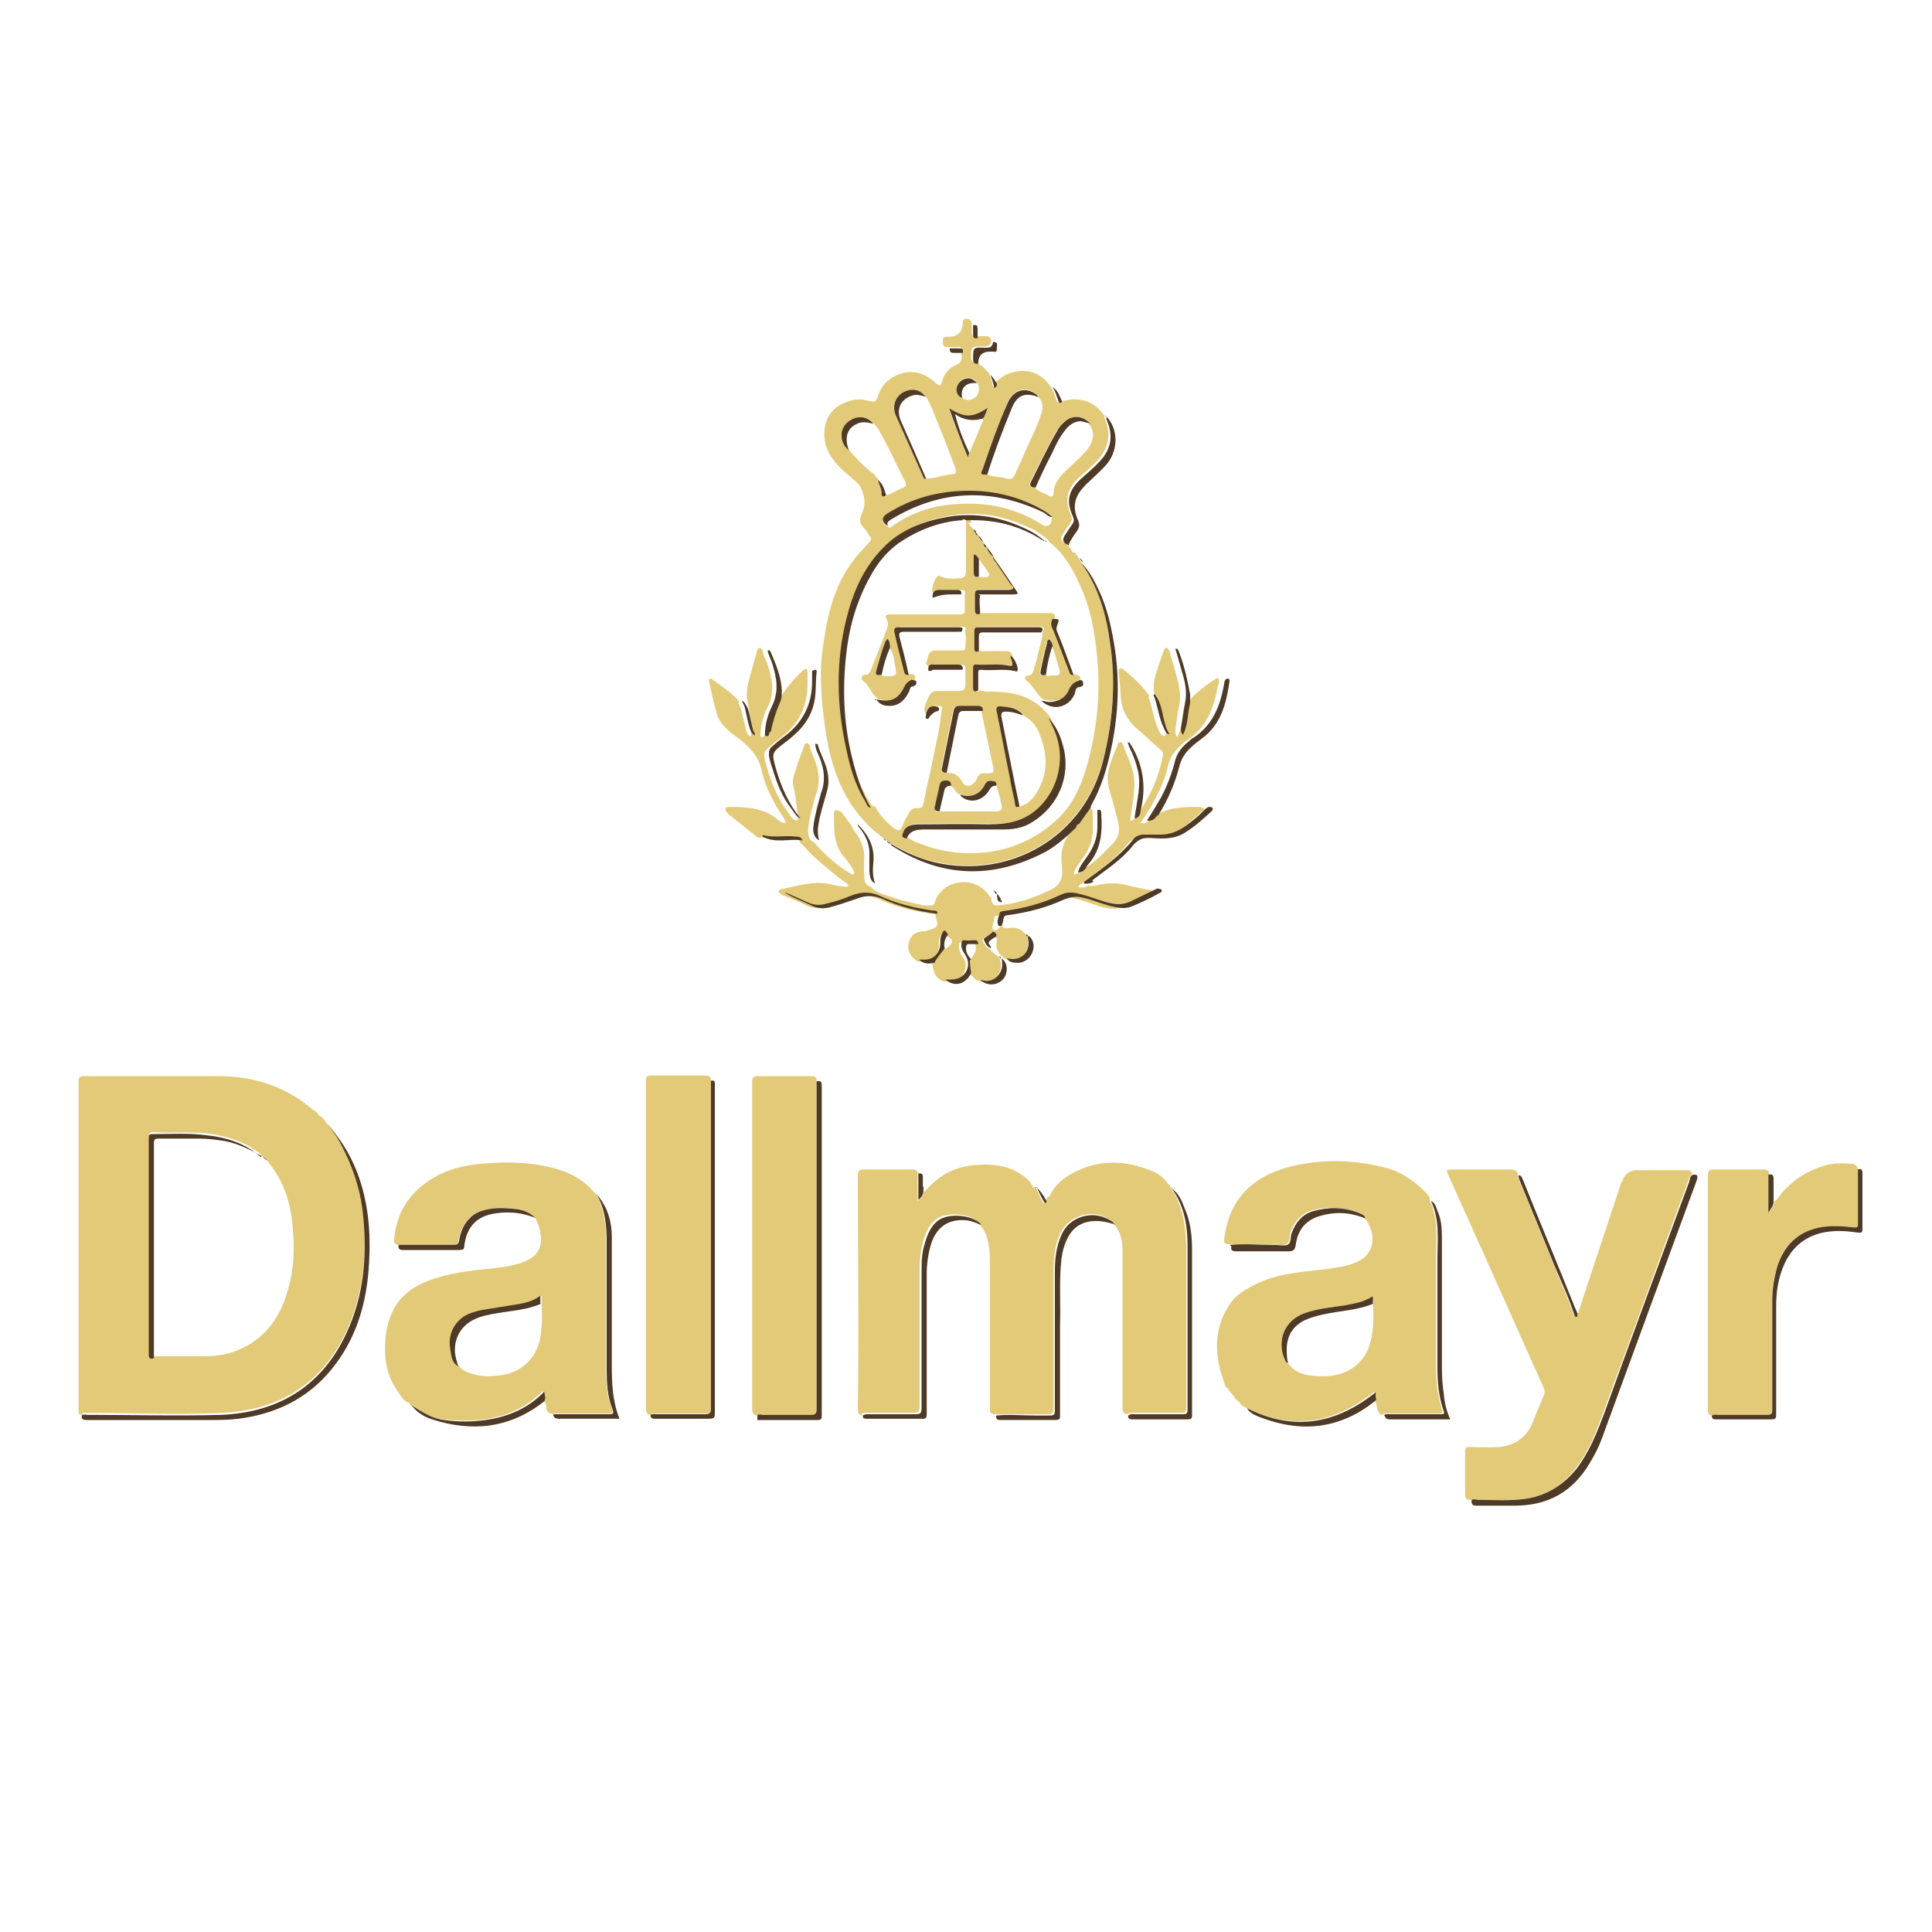 <?xml version="1.0" encoding="UTF-8"?>
<svg id="Layer_1" data-name="Layer 1" xmlns="http://www.w3.org/2000/svg" version="1.1" viewBox="0 0 300 300">
  <defs>
    <style>
      .cls-1 {
        fill: #4e3a26;
      }

      .cls-1, .cls-2 {
        stroke-width: 0px;
      }

      .cls-2 {
        fill: #e3ca79;
      }
    </style>
  </defs>
  <path class="cls-2" d="M12.8,219.7c-.4,0-.7-.2-.6-.6,0-.2,0-.4,0-.6,0-16.8,0-33.6,0-50.5,0-.6.1-.9.8-.9,7,0,13.9,0,20.9,0,5.3,0,10.2,1.5,14.3,4.9.2.1.3.3.5.4,0,0,0,0,0,0,.4.2.6.4.8.8,0,0,0,0,0,0,.6.3.9.7,1.2,1.2,1.4,1.2,2.1,2.7,2.9,4.3,1.5,3.1,2.5,6.5,2.8,9.9.6,6.2,0,12.4-2.6,18.1-3.8,8.2-10.5,12.3-19.4,12.7-6.9.3-13.8,0-20.7,0-.3,0-.6,0-.9,0ZM40.8,179.6c0,0-.1-.1-.2-.2,0,0,0,0,0,0-.2-.2-.4-.5-.7-.6-2.3-1.7-4.9-2.4-7.6-2.8-2.8-.3-5.7,0-8.5-.2-.6,0-.6.2-.6.7,0,11.1,0,22.3,0,33.4,0,.6.2.9.8.7,2.6,0,5.3,0,7.9,0,2.3,0,4.4-.5,6.4-1.6,3.1-1.7,5-4.4,6.1-7.7,1.1-3.3,1.4-6.6,1.1-10-.1-1.9-.4-3.8-1-5.7-.7-2.1-1.8-3.9-3.2-5.6-.2-.2-.5-.4-.7-.6,0,0,0,0,0,0Z"/>
  <path class="cls-2" d="M134,219.8c-.6,0-.8-.4-.8-1,.2-12.1,0-24.2,0-36.2,0-.8.2-1,1-1,2.5,0,5,0,7.5,0,.6,0,.9.2.8.8-.1,1.3,0,2.6,0,4.1.8-.6.7-1.4.8-2,0,.2.1.3.2.6.5-.5.9-1,1.4-1.4,1.9-1.8,4.1-2.6,6.6-2.8,2.5-.2,5,0,7.1,1.5.8.5,1.5,1.1,1.8,2,.1,0,.3,0,.4,0h0s0,0,0,0c.4.7.7,1.5,1.1,2.2.2.4.3.1.4-.1.1-.2.3-.4.4-.6,0,0,0,0,0,0,.1,0,.2-.1.3-.2,0,0,0,0,0,0,.7-1.6,2-2.7,3.5-3.5,4-2.2,8.1-2.1,12.3-.4,1,.4,2,1.1,2.6,2.1,0,0,0,0,0,0,0,0,.1,0,.2.1,0,0,0,0,0,0,0,0,0,0,.1.1,0,0,0,.2.1.3,0,0,0,0,0,0,1.8,2.7,2.3,5.8,2.4,8.9,0,8.5,0,17,0,25.4,0,.5-.2.7-.7.7-2.5,0-5.1,0-7.6,0-.3,0-.6,0-.8.2-.7,0-.8-.5-.8-1.1,0-8.1,0-16.3,0-24.4,0-1.4-.3-2.9-1.3-4,0,0-.1-.1-.2-.2h0c0-.3-.4-.4-.6-.6-2.7-1.7-6.3-.5-7.6,2.3-.8,1.8-1,3.7-1,5.6,0,3.8,0,7.6,0,11.5,0,3.4,0,6.7,0,10.1,0,.6-.2.8-.8.8-.7,0-1.5,0-2.2,0-2,0-4.1,0-6.1,0-.6,0-.8-.2-.8-.9,0-7.6,0-15.1,0-22.7,0-1.7-.1-3.4-.9-4.9-.2-.4-.5-.8-.8-1.1,0-.2-.2-.3-.3-.4-1.4-1.2-4.8-1.4-6.3-.3-1.2.9-1.7,2.2-2.1,3.6-.4,1.5-.5,3-.5,4.5,0,7,0,14,0,21,0,.8-.3,1-1,1-2.4,0-4.9,0-7.3,0-.3,0-.6,0-.8.2Z"/>
  <path class="cls-2" d="M166.8,85.8c.2,0,.3.1.3.3,0,0,0,0,0,0,0,0,0,0,.1.1,0,0,0,0,0,0,0,0,.1.1.2.2,0,0,0,.1,0,.2,0,0,0,0,0,0,.2.2.3.4.5.7,0,0,0,0,0,0,2.7,3.8,3.8,8.1,4.5,12.6.9,6.1.4,12.1-1.1,18.1-3,11.8-14.4,18.5-26.2,15.8-2.4-.5-4.7-1.6-6.8-2.9,0,0,0,0,0,0-.2-.2-.4-.3-.7-.5,0,0,0,0,0,0-.2-.1-.3-.2-.5-.3,0,0,0,0,0,0,0,0-.1-.1-.2-.2,0,0,0,0,0,0,0,0-.1-.1-.2-.2,0,0,0,0,0,0-.1,0-.2-.1-.3-.2-1.2-.8-2-1.8-2.9-2.8-3-3.6-4.4-7.9-5.2-12.5-.4-2.6-.7-5.1-.8-7.7-.1-2.3,0-4.5.4-6.8.4-2.7.9-5.3,1.9-7.8.9-2.3,2.1-4.3,3.8-6.2.5-.5.9-1,1.4-1.5.3-.3.4-.6,0-1-.3-.5-.6-1-1-1.4-.6-.6-.5-1.3-.2-2,.7-1.4.5-2.8-.2-4.2-.4-.7-1.1-1.1-1.6-1.6-1.3-1.1-2.5-2.2-3.3-3.7-1.2-2.3-1.1-6.1,2.1-7.6,1.3-.6,2.5-.9,3.9-.5,1.2.3,1.3.3,1.7-.9.6-1.7,1.8-2.7,3.5-3.3,2-.6,3.8,0,5.3,1.4.7.6.8.7,1.1-.2.3-1.1,1-2.1,2.1-2.5.8-.3,1-.8.9-1.6,0-.2,0-.3,0-.5,0-.5,0-.8-.6-.7-.5,0-1,0-1.5,0-.8,0-.8-.4-.8-1,0-.7.4-.6.9-.6q2,0,2.2-2c0-.4,0-.8.6-.8.5,0,.7.3.8.7,0,.5,0,.9,0,1.4,0,.6.2.7.7.6.5,0,.9,0,1.4,0,.5,0,.9.1.9.7,0,.8-.6.9-1.3.9-1.8,0-1.8,0-1.8,1.7,0,.6.2.8.8.8.8.4,1.4,1,2,1.7.2.7.5,1.3.6,2.1.3-.3.4-.5.4-.8.8-.6,1.6-1.3,2.7-1.5,2.2-.6,4.4.1,5.8,2.2.5.6.6,1.3.9,2,.1.3.2.7.6.3.7,0,1.4-.3,2.1-.3,2,0,3.5.8,4.6,2.3,0,0,.1.2.2.2h0c0,.1,0,.3,0,.4,1.1,2.4.7,4.6-1,6.5-.9,1-2,1.9-3,2.8-1.9,1.8-2.2,3.5-1.2,5.8.2.5.2.8-.1,1.2-.4.6-.8,1.2-1.2,1.8-.5.7-.2,1.1.5,1.4.4.4.8.7,1,1.3,0,0,0,0,0,0ZM135.9,74.1s0,0,.1.1c0,0,.1,0,.1.1,0,0,0,0,0,0,0,0,.1.1.2.2h0c.2.7.5,1.4.6,2.2,0,.6.4.4.7.2.9-.2,1.7-.8,2.5-1.1.6-.2.7-.6.4-1.1-1.1-2.1-2-4.2-3.1-6.2-.5-.9-.9-1.9-1.7-2.7-.8-.9-1.7-1.2-2.8-.9-1.1.3-1.9,1.1-2.1,2.3-.2,1.1.1,2,1.1,2.7.9,1.2,2,2.2,3.1,3.2.4.3.9.5,1.1,1.1,0,0,0,0,0,0ZM150.3,81.2c0,0,.1.1.2.2,0,0,0,.1.1.2,0,0,0,0,0,0,.1.1.2.2.3.3h0c0,0,.1.2.2.3h0c.2.2.3.4.5.6h0c0,.1.1.3.3.3h0c.1.5.4.9.8,1.1h0c0,.3.1.6.5.6h0c.2.6.5,1.2,1.1,1.6,0,0,0,0,0,0,0,.4.3.6.5.9.7,1.1,1.5,2.2,2.2,3.3.2.2.5.5.4.7-.2.3-.6.2-.9.2-1.4,0-2.9,0-4.3,0-.6,0-.8.2-.7.7,0,.8,0,1.6,0,2.4,0,.6.2.8.8.6.3,0,.6,0,1,0,3.2,0,6.4,0,9.5,0,.5,0,1.1,0,1,.7,0,0-.1.1-.2.2-.5.7,0,1.3.3,2,.8,2,1.5,4,2.3,6,.1.3.2.7.7.6.4.1.9.2.9.8-.8.2-1.3.8-1.6,1.6-.5,1.2-1.6,1.8-3,1.7-.4,0-.8-.1-1.2-.2-1.1-.8-1.6-2.2-2.7-3-.3-.3,0-.7.3-.7.7,0,.8-.6,1-1.2.2-.6.4-1.3.5-1.9.3-1.2.7-2.4.8-3.7.3-.5.3-.8-.4-.8-3.1,0-6.3,0-9.4,0-.4,0-.6.1-.6.6,0,.9,0,1.8,0,2.7,0,.6.3.6.7.4.3.2.6.1.9.1,1,0,2.1,0,3.1,0,.5,0,.9.2,1,.7,0,.4.2.8.3,1.2,0,.2,0,.5-.3.4-1.7-.5-3.4,0-5.2-.2-.4,0-.6,0-.6.5,0,1,0,2.1,0,3.1,0,.6.3.7.8.4.4.1.7.2,1.1.2,2.3,0,4.5.1,6.6,1.2,1.3.7,2.3,1.6,3.2,2.8.3.7.7,1.4,1,2.1,1.6,3.8.7,8.5-2.2,11.5-2.2,2.3-5,3-8.1,2.9-3.6-.1-7.3,0-10.9,0-.6,0-1.2,0-1.7.4-.5.3-.7.9-.8,1.4,0,.2.3.4.7.4.4.4,1,.6,1.5.8,3.2,1.3,6.5,1.8,10,1.5,4.5-.4,8.4-2.2,11.7-5.3,2.2-2.1,3.4-4.7,4.3-7.6,1.5-5.1,2.2-10.3,1.9-15.7-.3-4.1-.8-8.2-2.4-12-1.2-2.9-2.6-5.6-5.1-7.6-.1-.1-.2-.2-.3-.4h0c-1-.9-2.2-1.6-3.4-2.1-4-1.8-8.1-2.4-12.4-1.5-3.6.7-6.9,2.1-9.4,4.8-2.9,3.1-4.6,7-5.6,11-1.6,6.5-1.5,13.1-.1,19.6.6,3,1.4,6,3.1,8.7.2.3.3.8.8.9.3,0,.4.4.5.6.7,1.1,1.6,2,2.6,2.8.8.5.9.5,1.3-.3.3-.7.6-1.3,1-2,.3-.6.8-.9,1.4-.8.6,0,.8-.2.9-.7.3-1.7.7-3.4,1.1-5.2.6-3.1,1.4-6.1,1.7-9.3.2-.5,0-.7-.4-.7-.5,0-1,0-1.3.6-.2,0-.2.2-.2.3h0c-.3-.1-.5.3-.7,0-.2-.3,0-.6,0-.8.2-.6.4-1.1.7-1.7.3-.5.6-.7,1.2-.7,1.1,0,2.2,0,3.4,0,.8,0,1-.3,1-1,0-.8,0-1.6,0-2.4,0-.5-.1-.7-.7-.7-1.2,0-2.4,0-3.6,0-.3,0-.7-.1-1,.2-.8,0-1-.2-.6-.9,0-.1,0-.3.1-.5.1-.7.5-1,1.3-1,1.3,0,2.5,0,3.8,0,.3,0,.7,0,.7-.4,0-.9.2-1.8-.1-2.6.4-.6,0-.7-.5-.7-3.1,0-6.1,0-9.2,0-.7,0-.8.2-.7.8.4,2.1,1,4.1,1.5,6.1.1.4.3.5.7.5.5,0,.5.4.5.8-.4.3-.9.4-1.1,1-1,2.1-2.1,2.6-4.4,2.1h0c-.1,0-.2,0-.3-.1,0,0-.2-.1-.2-.2-.9-.7-1.1-1.9-2-2.5-.2-.2-.4-.3-.3-.6,0-.3.3-.4.5-.4.6,0,.7-.3.9-.7.8-2,1.6-4,2.3-5.9.3-.7.6-1.4.1-2.2-.2-.3,0-.6.5-.6.7,0,1.4,0,2.1,0,2.9,0,5.9,0,8.8,0,.6,0,.9-.2.8-.8,0-.7,0-1.5,0-2.2.2-.5,0-.8-.5-.8-.9,0-1.8,0-2.7,0-.4,0-.9,0-1.1.4-.7.1-.9-.2-.7-.8.1-.5.3-1,.5-1.4.2-.3.4-.5.8-.3.8.4,1.8.4,2.7.3,1,0,1.2-.3,1.2-1.4,0-2.5,0-5.1,0-7.6q0-.3.7,0c0,.2.1.3.3.4,0,0,0,0,0,0ZM152,89.6c.3,0,.6,0,.9,0,.7,0,.9-.2.5-.8-.4-.7-.9-1.3-1.4-2-.2-.2-.4-.6-.8-.7,0,1,0,1.9,0,2.7,0,.6.2.9.8.7ZM151.8,59.5c-.2-.3-.4-.5-.8-.7-.9-.4-1.9,0-2.3.9-.4.8,0,1.7.7,2,.2.3.5.3.8.4,1.2.1,2.3-1.1,1.6-2.6ZM138.2,100.6c0-.5,0-1-.4-1.4-.3.3-.4.6-.5.9-.5,1.3-.9,2.6-1.2,3.9-.3.9-.2.9.8.8.2.2.4.2.6.2,1.7,0,1.8,0,1.5-1.6-.2-.9-.2-1.9-.8-2.7ZM163.4,100.4c0-.4-.2-.8-.6-1.1-.2.1-.2.3-.3.5-.4,1.4-.7,2.8-1,4.3-.1.8,0,.8.8.7.5.3,1,0,1.5.1.7,0,.9-.3.7-.9-.4-1.2-.6-2.5-1.2-3.7ZM150.5,70.4c.6-1.4,1.2-2.8,1.8-4.3.1-.4.5-.7.3-1.1.4-.5.5-1.1.8-1.7-2.4,1.6-3.6,1.7-6,.1.8,2.6,1.8,5,2.9,7.6.1-.4.2-.5.2-.7ZM169.2,65.7h0c-1.1-1.2-2.7-1.3-4-.2-.5.4-.9,1-1.2,1.5-1.4,2.5-2.7,5.2-4,7.8-.3.7,0,.9.7.9.6.7,1.5.9,2.2,1.3.4.2.7.1.7-.4,0-1.3.7-2.3,1.6-3.2,1.1-1.1,2.3-2.1,3.3-3.2,1.3-1.4,1.6-3,.7-4.2,0,0-.1-.1-.2-.2ZM163.4,80.3h0c-.4-.4-.8-.7-1.3-.9-3.6-2.1-7.5-3-11.6-3.1-4.6,0-8.9,1.1-12.8,3.6-.9.6-.9,1.3.2,1.9.3.3.6,0,.8-.2,2.9-2,6.1-3.1,9.6-3.3,4.8-.4,9.3.5,13.4,3.1.9.6,1.6.2,1.6-.9,0,0,0,0,0,0,0,0,0,0,0-.1ZM145.9,126c2.9,0,5.9,0,8.8,0,.7,0,1-.3.8-1-.2-1-.4-2-.8-3,0-.4-.1-.7-.5-.7-.5,0-.9-.2-1.2.4-.8,1.7-2.2,2.1-3.9,1.7-.7-.2-.8-1-1.4-1.3,0-.5-.3-.8-.8-.8-.5,0-.9,0-1,.7-.2,1.1-.5,2.1-.7,3.2-.1.6,0,1,.7.9ZM152.5,110.4c0-.6-.3-.8-.8-.8-.9,0-1.9,0-2.8,0-.5,0-.8.2-.9.7-.6,2.9-1.2,5.9-1.8,8.8-.1.6,0,.9.7.9.7,0,1.4,0,2,.7.1.2.3.3.4.5.4.9,1.2,1.1,1.9.4.2-.2.4-.4.5-.7.2-.8.8-.9,1.5-.8,1,0,1.2-.1,1-1.1-.6-2.8-1.2-5.7-1.8-8.5ZM153.3,73.7c1,.4,2,.3,3,.6.7.2,1,0,1.3-.6.4-1,.9-1.9,1.3-2.9.9-2.2,2.1-4.3,2.8-6.6.3-.9.3-1.8-.5-2.6,0-.2,0-.3-.2-.4-1.7-1.3-3.6-.8-4.5,1.2-1.4,3.4-2.7,6.8-3.9,10.3-.3.9-.3,1,.7.9ZM158.9,111.1c0-.3-.3-.5-.5-.6-.8-.5-1.8-.6-2.7-.8-.8,0-.9,0-.8.9.7,3.4,1.3,6.7,2,10.1.3,1.3.5,2.6.8,3.9,0,.3,0,1,.7.6,1.2-.3,1.9-1.1,2.5-2,1.9-3,1.8-6.1.5-9.3-.5-1.2-1.3-2.2-2.5-2.8ZM143.7,61.6c-1-1.2-2.2-1.4-3.6-.6-1.2.7-1.6,2.1-1,3.5,1.4,3.1,2.8,6.3,4.2,9.4,0,.2.1.6.5.4,1.5,0,2.8-.6,4.3-.7.3,0,.4-.2.3-.5,0-.3-.1-.6-.2-.8-.9-2.3-1.7-4.6-2.7-6.9-.5-1.3-1-2.6-1.7-3.8Z"/>
  <path class="cls-2" d="M61.9,193.3c-.5,0-.8-.2-.7-.8.3-4,2.2-7.1,5.6-9.3,2.5-1.6,5.2-2.3,8.1-2.5,3.5-.3,6.9-.3,10.3.5,2.7.6,5.2,1.7,7,3.9,0,0,0,0,0,0,0,0,.1,0,.2.1,0,0,0,0,0,0,0,0,0,0,.1.1,1.4,2.4,1.6,4.9,1.6,7.6,0,6.5,0,13.1,0,19.6,0,2.1.1,4.2.9,6.2.3.7,0,.8-.6.8-2.9,0-5.8,0-8.7,0-.6,0-.8-.4-.9-.9,0-.4,0-.9-.5-1.1.3-.5.1-.9,0-1.5-2.6,2.6-5.6,3.9-9.1,4.4-2.1.3-4.3.2-6.4,0-1.8-.2-3.5-1.2-5-2.2,0,0-.2-.1-.2-.3-1.1-.4-1.6-1.5-2.2-2.4-1.6-2.5-1.8-5.3-1.5-8.2.2-1.6.7-3.1,1.5-4.5,1.3-2,3.1-3.2,5.3-4,3-1.1,6.2-1.5,9.4-1.8,1.7-.2,3.5-.4,5.1-1,1.6-.6,2.8-1.6,2.8-3.6,0-1.2-.4-2.3-.9-3.3,0,0-.1,0-.1,0,0,0,0,0,0,0-.7-.7-1.6-1.1-2.6-1.3-1.4-.3-2.9-.3-4.3-.1-1.2.2-2.4.5-3.3,1.5-.9,1-1.4,2.1-1.6,3.4,0,.6-.3.7-.9.7-2.8,0-5.7,0-8.5,0ZM71.3,212.2c0,0,.1,0,.1.1.4.4.9.7,1.5.9,1.7.6,3.4.6,5.1.3,2.9-.4,5.1-2.5,5.8-5.3.4-1.9.4-3.9.3-5.8v-1.2c-1.1.7-2.2,1.1-3.4,1.3-1.9.3-3.7.6-5.6.9-1.1.2-2.2.5-3,1.1-1.6,1.2-2.3,2.9-2,4.9.1,1,.2,2.2,1.3,2.8h0Z"/>
  <path class="cls-2" d="M192.7,217.9c-.5-.3-.9-.7-1.2-1.2,0,0,0,0,0,0-.2-.2-.4-.4-.5-.6,0,0,0,0,0,0-.2-.1-.2-.3-.3-.5,0,0,0,0,0,0-.4-.1-.5-.5-.6-.9-1.6-4.3-1.7-8.5,1-12.4,1-1.4,2.5-2.2,4.1-3,3.8-1.8,7.9-1.8,11.9-2.4,1.4-.2,2.8-.5,4.1-1.2,1.7-.9,2.3-2.9,1.7-4.7-.3-.7-.5-1.4-1.1-1.9,0-.6-.6-.7-1.1-.9-2.3-.8-4.7-.9-7.1-.2-1.6.5-2.6,1.7-3.2,3.3-.2.6,0,1.6-.7,1.9-.6.3-1.4,0-2.1,0-2.3,0-4.5,0-6.8,0-.7,0-.8-.3-.7-.9.3-2.4,1.1-4.7,2.6-6.6,1.9-2.3,4.3-3.6,7.1-4.4,5.2-1.4,10.4-1.3,15.6.1,2.5.7,4.5,2.2,6.3,4.1.2.3.4.5.3.9,1.4,2.9,1,6,1,9,0,5.6,0,11.3,0,16.9,0,2.2.2,4.4.9,6.5.2.7,0,.7-.5.7-2.6,0-5.2,0-7.9,0-.3,0-.6-.1-.8.2-.6,0-.7-.6-.9-1.1,0-.4-.2-.9-.3-1.3,0-.4,0-.8-.1-1.2-6.1,4.9-12.7,6.1-19.9,2.5-.2-.1-.4-.2-.6-.3,0,0,0,0-.1-.1,0,0,0,0-.1-.1,0,0,0,0,0,0,0,0-.1-.1-.2-.2,0,0,0,0,0,0ZM200,211.6c.6,1,1.5,1.5,2.5,1.8,1.2.3,2.3.3,3.5.3,3.6-.2,6.2-2.3,6.9-5.7.4-1.8.4-3.7.3-5.5,0-.4,0-.8-.1-1.2-1.3.9-2.8,1.2-4.3,1.4-2.1.3-4.2.5-6.2,1.2-3.1,1.1-4.4,4.2-3.1,7.2,0,.2.1.6.5.5Z"/>
  <path class="cls-2" d="M245,204c2.2-6.6,4.4-13.3,6.6-19.9,0-.3.2-.5.3-.7q.6-1.7,2.4-1.7c2.5,0,5.1,0,7.6,0,.6,0,.9.2.8.7-.4.2-.4.7-.6,1.1-4.4,11.9-8.7,23.8-13.1,35.7-1.2,3.2-2.3,6.3-4.5,9-2,2.5-4.4,4.1-7.6,4.5-2.5.4-5,.2-7.5.2-.4,0-.7-.1-1.1,0-.6,0-.8-.2-.8-.9,0-2.2,0-4.3,0-6.5,0-.7.2-.9.9-.8,1.4,0,2.8.1,4.2,0,2.4-.2,4.3-1.3,5.3-3.6.6-1.5,1.2-3,1.8-4.4.2-.4.2-.8,0-1.2-3.1-6.9-6.2-13.9-9.3-20.8-1.8-4-3.6-8-5.4-12-.5-1.1-.5-1.1.7-1.1,3,0,5.9,0,8.9,0,.6,0,1,.2,1.1.8-.1.2,0,.4.1.6,1.8,4.5,3.7,9,5.5,13.5,1,2.6,2.2,5.1,3.1,7.7,0,.1.1.3.3.2.2,0,.1-.3.2-.5Z"/>
  <path class="cls-2" d="M155.6,143.7c.2.5.6.5,1.1.4,1.1-.2,1.9.2,2.6,1,.1,0,0,.4.3.3,0,0,0,0,0,0-.1.3,0,.6,0,.9.1,1.2-.5,2.2-1.6,2.6-.6.2-1.3.1-1.9,0-1-.7-1.6-1.5-1.3-2.8,0-.2,0-.5-.3-.6,0-.3,0-.6-.4-.7-.2-.1-.3.2-.5.3-.3.2-.5.4-.8.6-.2.1-.3.2-.2.4.3.5.4,1,1,1.2.4.5.9.9,1.5,1.3,0,.1,0,.3.2.3,0,0,0,0,0,0,0,.2,0,.5.1.7.2,1.6-1.1,3-2.7,2.8-.3,0-.5,0-.8-.1-.6-.1-.8-.8-1.3-1,0-.7-.1-1.4-.2-2,.5-.7,1.3-1.3,1.1-2.4,0-.3,0-.6-.5-.6-.6,0-1.1,0-1.7,0-.3,0-.4.2-.4.5,0,.7.2,1.3.6,1.8.6.8.6,1.7.1,2.6-.5.9-1.3,1.3-2.3,1.2-.3,0-.6,0-.9,0,0,0,0,0,0,0,0,0-.1,0-.1-.1-1.1-.5-1.4-1.5-1.5-2.6.4-.8,1-1.5,1.6-2.2.4,0,.7-.4,1-.6.7-.6.5-1.2-.4-1.5-.5-.7-.7-.7-1,0-.2.4-.3.9-.2,1.4,0,1.4-.9,2.4-2.3,2.5-.3,0-.7,0-1,0-1.8-1.1-1.7-2.7-1-3.8.4-.6,1-.8,1.7-.9.3,0,.7,0,1-.2,1.4-.3,1.6-.7,1.1-2,.1-.6-.3-.5-.6-.5-2.9-.4-5.7-1.1-8.3-2.3-1.6-.7-3-.6-4.5,0-1.2.5-2.5.9-3.7,1.2-1,.3-2,.3-3-.2-1.1-.6-2.3-1-3.4-1.5-.2,0-.4-.2-.6-.3-.5-.3-.3-.6,0-.7,2.6-.5,5.1-1.4,7.7-.8.8.2,1.6.3,2.4.4.1,0,.3,0,.4-.1,0-.2,0-.3-.2-.4-1.7-1.2-3.2-2.5-4.8-3.9-.9-.7-1.6-1.7-2.5-2.5-.1-.6-.7-.5-1.1-.6-1.6-.2-3.3.2-4.9-.2,0,0-.1,0-.2.1-.4,0-.6-.3-.9-.5-1.3-1-2.6-2.1-3.9-3.1-.1-.1-.3-.3-.4-.4-.3-.5-.2-.8.4-.8,2.7,0,5.4.1,7.6,2,.5.4.5.4,1.2.5-.2-.8-.7-1.4-1.1-2-1.2-2-2.2-4.1-2.7-6.4-.5-2.1-1.9-3.5-3.6-4.8-1.4-1-2.8-2.1-3.3-3.8-.5-1.6-.8-3.3-1.2-5-.1-.5.3-.5.5-.3,1.4,1,2.9,2,4.1,3.3,0,0,0,.2.1.3,0,0-.3,0-.1.2.3.4.4.9.5,1.4.2.9.5,1.9.7,2.8.1.4.3.7.7.9,0-.2,0-.3,0-.5.3-.7,0-1.3,0-2-.2-1.1-.4-2.3-.6-3.4-.2-1.8.5-3.4.9-5.1.2-.7.4-1.4.6-2.1,0-.3.1-.6.5-.7.3,0,.3.4.5.6,0,.7.5,1.3.7,2,.7,2.2,1.2,4.3,0,6.6-.6,1.2-1,2.5-1.1,3.9,0,.3-.1.7.2.8.4,0,.4-.4.5-.6.5-.1.6-.6.8-1,.3-1,.6-2,.9-3,.8-2.3,2.4-4.1,4.2-5.8.6-.6.7,0,.7.4,0,.6,0,1.1,0,1.7,0,3.4-1.3,6.2-4.1,8.3-.7.6-1.4,1.1-2.1,1.7-.4.4-.6.8-.5,1.4.1.7.3,1.3.5,1.9.7,2.3,1.6,4.5,3,6.4.4.5.6,1.2,1.4,1.5.4,0,.3-.2.3-.5-.2-1.6-.3-3.2-.7-4.8-.3-1.2.3-2.2.6-3.3.3-1,.7-1.9,1-2.8.3-.8.5-.8,1-.2,0,.8.5,1.5.7,2.2.7,1.8.9,3.5.2,5.4-.3.7-.4,1.5-.6,2.2-.3,1-.5,2.1-.6,3.1-.1,1.1.2,1.8.9,2.1,1.4,1.6,3,3.1,4.8,4.3.3.2.6.4,1,.6.1,0,.3.2.4,0,.1-.1,0-.3,0-.4-.4-.8-1-1.6-1.6-2.3-1.4-1.7-1.5-3.7-1.5-5.8,0-.2,0-.3,0-.5,0-.3-.1-.8.3-.9.3,0,.8.2,1,.5.5.6,1,1.3,1.4,1.9,0,0,.1.2.2.3,0,0,0,0,0,0,0,.3.3.5.4.7.9,1.3,1.5,2.6,1.4,4.3,0,.8-.1,1.6,0,2.4,0,.7,0,1.5,1,1.8.9,1,2.1,1.2,3.3,1.6,1.6.6,3.3.9,5,1.3.4,0,.7,0,1.1,0,.3,0,.4-.1.5-.4,1.1-3.6,6-4.3,8.2-1.5,0,0,.1,0,.1.1,0,0,0,0,0,0,.2.1.1.6.5.5,0,0,0,0,0,0,.1.5,0,1.2.8,1.3,3-.2,5.7-1.1,8.4-2.4,1.7-.8,2-2.1,1.8-3.7-.3-1.9.1-3.6,1.2-5.2.1-.2.2-.3.2-.5,0,0,0,0,0,0,.4,0,.4-.3.5-.6.6-.9,1.3-1.8,1.9-2.7.5-.2.9,0,1,.6,0,.9,0,1.8,0,2.6,0,1.9-.7,3.5-1.8,4.9-.5.7-1,1.3-1.2,2.2.8-.2.9-.2,1.2-.7,2-1,3.4-2.6,4.9-4.1.8-.8,1.1-1.8.9-2.8-.1-.9-.4-1.7-.6-2.6-.3-1-.5-1.9-.8-2.8-.5-1.6-.3-3.2.3-4.8.3-.8.6-1.5.9-2.2,0-.2.1-.5.4-.6.3,0,.4.3.5.5.1.3.2.5.3.8.5,1.2,1,2.3,1.3,3.6.4,2.2-.1,4.3-.4,6.5,0,.3-.2.6,0,.9.5-.2.7-.6.8-1.1.2,0,.3,0,.4-.2,1.9-2.7,3.2-5.7,3.8-9,0-.4-.1-.6-.4-.8-1.2-1-2.3-2.1-3.5-3.1-1.6-1.4-2.6-3.1-2.7-5.3,0-1.2-.2-2.4-.3-3.6,0-.2,0-.5.2-.6.2-.1.4,0,.6.2,1.5,1.2,2.9,2.5,4,4.1,0,0-.2.1-.2.1.7,1.7.8,3.5,1.6,5.1.2.4.3.9.9,1,.5-.4.2-.9.1-1.3-.2-1.3-.7-2.5-1.2-3.7-.7-1.6-.7-3.1-.2-4.7.4-1.2.7-2.3,1.2-3.5.3-.7.4-.7.9,0,.3,1.2.7,2.4,1,3.5.4,1.6.9,3.3.5,5-.3,1.2-.4,2.5-.6,3.8,0,.3,0,.6.3,1.1.8-1.6.7-3.3,1.1-4.9.7-.1.8-.9,1.2-1.3,1.1-1.1,2.4-2.1,3.7-2.9.6-.4.4.3.5.5,0,.2-.1.4-.2.6-.6,3.5-1.8,6.6-5,8.6-.2.1-.4.3-.6.5-1,.9-1.8,1.9-2.1,3.2-.4,1.9-1.2,3.7-2.1,5.4-.6,1.2-1.4,2.4-2.2,3.6.9.2,1.3-.4,1.7-.9.2,0,.3,0,.5-.1,1.6-1.3,3.6-1.4,5.5-1.5.4,0,.9,0,1.3,0,.4,0,.8,0,.9.6-.3,0-.5.2-.7.4-.9.8-1.8,1.6-2.8,2.4-1.4,1-2.8,1.6-4.5,1.5-.7,0-1.5,0-2.2,0-.7,0-1.2.2-1.6.7-2,2.5-4.6,4.4-7.2,6.3-.2.1-.5.2-.5.6q.9.1,1.5-.3c.4.2.8,0,1.1,0,1.7-.4,3.4-.5,5.1,0,1.1.3,2.2.5,3.3.7.3,0,.6.2.6.5-.3,0-.5.1-.7.2-1.2.6-2.5,1.2-3.7,1.8-.9.4-1.8.5-2.8.3-1.6-.3-3.1-1-4.7-1.4-1.1-.3-2.1-.5-3.2,0-2.9,1.4-6,2.2-9.2,2.6-.2,0-.4,0-.4.4,0,.4-.2.8-.3,1.2,0,.4,0,.8.7.6Z"/>
  <path class="cls-2" d="M101.1,219.7c-.8,0-.8-.6-.8-1.2,0-12.2,0-24.4,0-36.7,0-4.7,0-9.3,0-14,0-.7.2-.8.8-.8,2.8,0,5.6,0,8.4,0,.6,0,.9.2.9.7,0,.3,0,.6,0,1,0,9.1,0,18.2,0,27.3,0,7.5,0,15.1,0,22.6,0,.8-.2.9-.9.9-2.5,0-5,0-7.5,0-.3,0-.6,0-.9.1Z"/>
  <path class="cls-2" d="M117.6,219.8c-.6,0-.8-.4-.8-1,0-16.9,0-33.9,0-50.8,0-.7.2-.9.9-.9,2.8,0,5.6,0,8.3,0,.6,0,.8.2.8.8,0,5.3,0,10.6,0,16,0,11.6,0,23.3,0,34.9,0,.7-.2.9-.9.9-2.5,0-5,0-7.5,0-.3,0-.6-.1-.8.1Z"/>
  <path class="cls-2" d="M275.4,186.6c.7-.3.9-1,1.4-1.5,1.7-1.9,3.8-3.3,6.2-4,1.4-.5,2.9-.5,4.4-.4.6,0,1,.3,1.1.9,0,2.8,0,5.7,0,8.5,0,.4-.1.5-.6.5-.9-.1-1.8-.2-2.7-.2-4.3,0-7.8,1.6-9.2,6.2-.6,1.7-.8,3.5-.8,5.3,0,5.7,0,11.3,0,17,0,.6-.1.8-.8.8-2.5,0-5.1,0-7.6,0-.3,0-.6,0-.9.1-.8,0-.7-.6-.7-1.2,0-9.6,0-19.1,0-28.7,0-2.5,0-4.9,0-7.4,0-.7.2-.9.9-.9,2.6,0,5.2,0,7.8,0,.6,0,.8.2.8.8,0,2,0,3.9,0,5.9.4-.6.8-1.1.8-1.7Z"/>
  <path class="cls-1" d="M228.5,232.9c.4-.2.7,0,1.1,0,2.5,0,5,.2,7.5-.2,3.1-.5,5.6-2.1,7.6-4.5,2.1-2.7,3.3-5.8,4.5-9,4.3-11.9,8.7-23.8,13.1-35.7.1-.4.1-.9.6-1.1.6,0,.8,0,.6.8-4.9,13.3-9.8,26.6-14.7,40-.5,1.4-1.1,2.6-1.9,3.9-2.6,4.5-6.5,6.7-11.7,6.7-2,0-4,0-6,0-.5,0-.7-.2-.7-.7Z"/>
  <path class="cls-1" d="M12.8,219.7c.3-.1.6,0,.9,0,6.9,0,13.8.2,20.7,0,8.9-.4,15.6-4.5,19.4-12.7,2.7-5.8,3.2-11.9,2.6-18.1-.3-3.5-1.3-6.8-2.8-9.9-.7-1.5-1.5-3.1-2.9-4.3,1.8,1.5,3.5,4.2,4.7,7.2,1.8,4.6,2.2,9.5,1.9,14.3-.3,5.6-1.7,10.9-5.1,15.5-3.6,4.9-8.5,7.6-14.5,8.5-1.8.3-3.6.3-5.4.3-6.2,0-12.5,0-18.7,0-.5,0-1,0-.9-.7,0,0,0,0,0,0,0,0,0,0,0,0Z"/>
  <path class="cls-1" d="M169.5,125.2c-.6.9-1.3,1.8-1.9,2.7-.2.1-.5.2-.5.6,0,0,0,0,0,0-1.7,1.6-3.4,3.2-5.6,4.2-7.6,3.7-15.1,3.5-22.4-1-.3-.2-.7-.3-.8-.7,2.1,1.3,4.4,2.3,6.8,2.9,11.8,2.7,23.3-4,26.2-15.8,1.5-6,2-12,1.1-18.1-.6-4.5-1.8-8.8-4.5-12.6,1.2,1.2,2,2.7,2.7,4.2,1.3,2.7,1.9,5.5,2.4,8.4.9,5.3.7,10.7-.4,16-.7,3.3-1.6,6.4-3.3,9.3Z"/>
  <path class="cls-1" d="M265.9,219.8c.3-.2.6-.1.9-.1,2.5,0,5.1,0,7.6,0,.7,0,.8-.2.8-.8,0-5.7,0-11.3,0-17,0-1.8.3-3.6.8-5.3,1.5-4.6,5-6.3,9.2-6.2.9,0,1.8.1,2.7.2.4,0,.6,0,.6-.5,0-2.8,0-5.7,0-8.5.5-.2.7,0,.7.6,0,2.9,0,5.8,0,8.7,0,.6-.3.5-.7.5-2-.3-3.9-.4-5.9.1-3.6,1-5.4,3.6-6.3,7-.4,1.5-.5,3-.5,4.5,0,5.5,0,11,0,16.5,0,.7,0,.9-.8.9-2.8,0-5.7,0-8.5,0-.5,0-.7-.1-.7-.7Z"/>
  <path class="cls-1" d="M117.6,219.8c.2-.3.6-.1.8-.1,2.5,0,5,0,7.5,0,.7,0,.9-.2.9-.9,0-11.6,0-23.3,0-34.9,0-5.3,0-10.6,0-16,.6-.1.8,0,.8.7,0,17.1,0,34.1,0,51.2,0,.4,0,.7-.6.7-3,0-6.1,0-9.1,0,0,0-.2,0-.3,0,0,0,0,0,0,0,0-.2,0-.3,0-.5Z"/>
  <path class="cls-1" d="M101.1,219.7c.3-.2.6-.1.9-.1,2.5,0,5,0,7.5,0,.7,0,.9-.2.9-.9,0-7.5,0-15.1,0-22.6,0-9.1,0-18.2,0-27.3,0-.3,0-.6,0-1,.7-.1.6.3.6.8,0,4.5,0,9.1,0,13.6,0,12.4,0,24.8,0,37.2,0,.7-.1.9-.9.9-2.8,0-5.6,0-8.4,0-.5,0-.7-.1-.7-.7Z"/>
  <path class="cls-1" d="M134,219.8c.2-.2.6-.2.8-.2,2.4,0,4.9,0,7.3,0,.8,0,1-.1,1-1,0-7,0-14,0-21,0-1.5,0-3,.5-4.5.4-1.4.9-2.7,2.1-3.6,1.5-1.1,4.8-.9,6.3.3.1.1.3.2.3.4-.7-.3-1.4-.6-2.1-.7-2.8-.3-4.7.9-5.6,3.6-.5,1.6-.7,3.2-.7,4.8,0,7.2,0,14.4,0,21.6,0,.6-.1.9-.8.8-2.8,0-5.6,0-8.4,0-.5,0-.8,0-.7-.6Z"/>
  <path class="cls-1" d="M154.7,219.8c2-.2,4.1,0,6.1,0,.7,0,1.5,0,2.2,0,.6,0,.8-.1.8-.8,0-3.4,0-6.7,0-10.1,0-3.8,0-7.6,0-11.5,0-1.9.2-3.8,1-5.6,1.2-2.9,4.9-4,7.6-2.3.2.1.5.3.6.6-.9-.3-1.8-.5-2.8-.5-2.1,0-3.6.9-4.5,2.8-.7,1.4-.9,2.9-1,4.4-.2,3,0,6-.1,9,0,4.6,0,9.2,0,13.9,0,.6,0,.8-.8.8-2.8,0-5.6,0-8.4,0-.5,0-.8-.1-.7-.7Z"/>
  <path class="cls-1" d="M175.3,219.8c.2-.3.6-.2.8-.2,2.5,0,5.1,0,7.6,0,.5,0,.7-.1.7-.7,0-8.5,0-17,0-25.4,0-3.2-.5-6.2-2.4-8.9,1,.7,1.5,1.8,1.9,2.9.9,2,1.2,4.2,1.2,6.3,0,8.6,0,17.2,0,25.8,0,.6,0,.8-.8.8-2.8,0-5.6,0-8.4,0-.5,0-.8-.1-.7-.7Z"/>
  <path class="cls-1" d="M85.8,219.6c2.9,0,5.8,0,8.7,0,.6,0,.9,0,.6-.8-.8-2-.9-4.1-.9-6.2,0-6.5,0-13.1,0-19.6,0-2.7-.2-5.3-1.6-7.6,1.7,1.9,2.4,4.2,2.4,6.7,0,6.6,0,13.3,0,19.9,0,2.8.1,5.6,1.2,8.3-2.2,0-4.3,0-6.4,0s-2,0-3,0c-.6,0-.9-.2-.9-.8Z"/>
  <path class="cls-1" d="M214.9,219.8c.2-.3.5-.2.8-.2,2.6,0,5.2,0,7.9,0,.6,0,.8,0,.5-.7-.7-2.1-.9-4.3-.9-6.5,0-5.6,0-11.3,0-16.9,0-3,.4-6.1-1-9,.7.3.8,1,1,1.5.6,1.3.7,2.7.7,4.1,0,6.8,0,13.6,0,20.4,0,1.3.1,2.7.3,4,.1,1.3.4,2.6,1,3.9-1,0-1.9,0-2.8,0-2.2,0-4.4,0-6.6,0-.5,0-.7-.2-.8-.6Z"/>
  <path class="cls-1" d="M179.8,126.5c-.4.5-.8,1.1-1.7.9.8-1.2,1.5-2.4,2.2-3.6.9-1.7,1.6-3.5,2.1-5.4.3-1.4,1.1-2.4,2.1-3.2.2-.2.4-.4.6-.5,3.2-2,4.4-5.1,5-8.6,0-.2.1-.4.2-.6.4-.2.7-.2.6.4-.5,3.4-1.3,6.6-4.3,8.8-.5.4-1.1.8-1.6,1.3-.9.8-1.6,1.8-1.9,3.1-.7,2.7-1.8,5.2-3.3,7.6Z"/>
  <path class="cls-1" d="M165.8,84.6c-.7-.3-.9-.7-.5-1.4.4-.6.8-1.2,1.2-1.8.3-.4.3-.7.1-1.2-1.1-2.4-.7-4,1.2-5.8,1-.9,2.1-1.8,3-2.8,1.8-1.9,2.1-4.1,1-6.5,0-.1,0-.3,0-.4,1.8,1.8,1.9,5,.2,7.2-.9,1.1-2,2-3,3-.3.2-.5.5-.7.7-1.5,1.6-1.8,3.2-.9,5.2.3.7.2,1.1-.2,1.7-.5.7-1,1.4-1.3,2.2Z"/>
  <path class="cls-1" d="M61.9,193.3c2.8,0,5.7,0,8.5,0,.6,0,.8-.1.9-.7.2-1.3.7-2.5,1.6-3.4.9-1,2.1-1.3,3.3-1.5,1.4-.2,2.9-.1,4.3.1,1,.2,1.9.6,2.6,1.3-2-.8-4-1-6.1-.7-2.9.4-4.5,2-4.9,5,0,.6-.2.7-.8.7-2.9,0-5.8,0-8.7,0-.6,0-.8-.2-.7-.8Z"/>
  <path class="cls-1" d="M191,193.3c2.3-.2,4.5,0,6.8,0,.7,0,1.5.2,2.1,0,.7-.3.4-1.3.7-1.9.6-1.6,1.6-2.8,3.2-3.3,2.4-.7,4.7-.7,7.1.2.4.2,1,.3,1.1.9-2.4-1-4.8-1.1-7.3-.3-2.1.7-3.2,2.2-3.5,4.4-.1.8-.4,1-1.1,1-2.7,0-5.5,0-8.2,0-.6,0-.8-.2-.7-.7Z"/>
  <path class="cls-1" d="M169.8,136.9q-.6.4-1.5.3c0-.4.3-.4.5-.6,2.6-1.9,5.2-3.8,7.2-6.3.4-.5,1-.7,1.6-.7.7,0,1.5,0,2.2,0,1.7.1,3.2-.5,4.5-1.5,1-.7,1.9-1.5,2.8-2.4.2-.2.4-.4.7-.4.4,0,.8.2.3.7-1.2,1.1-2.4,2.2-3.8,3.1-1.7,1.2-3.6,1.2-5.5,1-1.2-.1-2,.2-2.8,1.1-1.8,2.3-4.2,3.8-6.4,5.5Z"/>
  <path class="cls-1" d="M155.6,143.7c-.6.3-.7-.1-.7-.6,0-.4.2-.8.3-1.2,0-.3.2-.3.4-.4,3.2-.4,6.3-1.2,9.2-2.6,1.1-.5,2.1-.3,3.2,0,1.6.4,3.1,1.1,4.7,1.4,1,.2,1.9.1,2.8-.3,1.2-.6,2.5-1.2,3.7-1.8.2-.1.5-.3.7-.2.2.1.5,0,.5.3,0,.3-.3.3-.4.4-1.4.8-2.9,1.5-4.4,2.1-1.1.4-2.1.1-3.1-.1-1.6-.4-3.1-1.1-4.8-1.4-.8-.1-1.5,0-2.3.3-2.8,1.3-5.8,2.1-8.9,2.5-.4,0-.6.2-.7.6,0,.3-.1.6-.2.9Z"/>
  <path class="cls-1" d="M63.8,218c0,.2,0,.2.2.3,1.6,1,3.2,2,5,2.2,2.1.3,4.2.3,6.4,0,3.5-.5,6.6-1.8,9.1-4.4.1.6.3,1,0,1.5-5.3,4.2-11.2,4.8-17.4,2.8-1.3-.4-2.5-1.2-3.3-2.3Z"/>
  <path class="cls-1" d="M193.7,218.7c7.2,3.6,13.8,2.4,19.9-2.5,0,.4,0,.8.1,1.2-5.5,4.5-11.6,5.2-18.2,2.6-.7-.3-1.5-.6-1.9-1.4Z"/>
  <path class="cls-1" d="M124.3,127.1c-.7-.3-1-1-1.4-1.5-1.5-1.9-2.3-4.1-3-6.4-.2-.6-.4-1.2-.5-1.9,0-.6,0-1,.5-1.4.7-.6,1.4-1.2,2.1-1.7,2.7-2.1,4.1-4.9,4.1-8.3,0-.6,0-1.1,0-1.7.3-.2.8-.4.7.2-.2,1.7,0,3.5-.5,5.2-.7,2.5-2.4,4.2-4.4,5.7-2.1,1.6-2.1,1.6-1.4,4.1.8,2.8,2,5.5,3.8,7.7Z"/>
  <path class="cls-1" d="M122,138.6c1.1.5,2.3,1,3.4,1.5,1,.5,2,.5,3,.2,1.3-.3,2.5-.7,3.7-1.2,1.5-.6,2.9-.7,4.5,0,2.6,1.2,5.4,1.9,8.3,2.3.3,0,.8,0,.6.5-2.9-.4-5.8-1.1-8.4-2.3-1.4-.6-2.6-.6-3.9-.1-1.5.5-2.9,1-4.4,1.4-.9.2-1.7.2-2.6-.2-1.4-.7-2.9-1.2-4.2-2,0,0,0,0,0-.1,0,0,0,0,0,0Z"/>
  <path class="cls-1" d="M245,204c-.1.1,0,.4-.2.5-.1,0-.2,0-.3-.2-.8-2.6-2-5.1-3.1-7.7-1.8-4.5-3.7-9-5.5-13.5,0-.2-.2-.4-.1-.6.4,0,.5.3.6.5,2.6,6.5,5.3,12.9,7.9,19.4.2.6.5,1.1.7,1.7Z"/>
  <path class="cls-1" d="M127.2,130.5c-.7-.4-1-1.1-.9-2.1.1-1.1.4-2.1.6-3.1.2-.7.4-1.5.6-2.2.7-1.8.5-3.6-.2-5.4-.3-.7-.7-1.4-.7-2.2.2,0,.4,0,.4.2.4,1.4,1.2,2.7,1.5,4.2.2,1,.2,2-.1,3-.5,1.9-1.2,3.8-1.4,5.8,0,.6,0,1.2.2,1.8Z"/>
  <path class="cls-1" d="M119.5,113.7c-.1.3-.1.7-.5.6-.3,0-.2-.5-.2-.8.1-1.4.5-2.7,1.1-3.9,1.1-2.3.7-4.4,0-6.6-.2-.7-.6-1.3-.7-2,.3-.1.4.1.5.3.8,1.9,1.6,3.8,1.7,5.9,0,.7,0,1.3-.3,1.9-.6,1.4-1.1,2.9-1.4,4.5Z"/>
  <path class="cls-1" d="M184.8,109.2c-.4,1.6-.3,3.3-1.1,4.9-.4-.4-.3-.7-.3-1.1.2-1.3.4-2.5.6-3.8.4-1.7,0-3.4-.5-5-.3-1.2-.7-2.4-1-3.5.4,0,.5.3.6.6.8,2.1,1.3,4.3,1.7,6.5,0,.5,0,1,0,1.5Z"/>
  <path class="cls-1" d="M168.6,134.8c-.4.5-.4.5-1.2.7.2-.9.7-1.5,1.2-2.2,1.1-1.5,1.8-3,1.8-4.9,0-.9,0-1.8,0-2.6.5-.2.6.1.6.5.2,2.9,0,5.6-2,7.9-.2.2-.3.4-.4.7Z"/>
  <path class="cls-1" d="M177.1,126c0,.5-.3.9-.8,1.1-.2-.3,0-.6,0-.9.3-2.1.9-4.3.4-6.5-.3-1.3-.7-2.4-1.3-3.6-.1-.3-.2-.5-.3-.8.4-.1.4.3.6.5,1.9,3.2,2.3,6.6,1.4,10.1Z"/>
  <path class="cls-1" d="M150.6,149.1c0,.7.1,1.4.2,2-.9,1.8-2.6,2.2-4,1,.3,0,.6,0,.9,0,1,0,1.8-.4,2.3-1.2.5-.9.4-1.8-.1-2.6-.4-.6-.7-1.1-.6-1.8,0-.2,0-.5.4-.5.6.1,1.1,0,1.7,0,.4,0,.5.3.5.6-.4,0-.8,0-1.2,0-.6-.1-.7.2-.7.7,0,.7.4,1.2.8,1.7Z"/>
  <path class="cls-1" d="M136,137.2c-.9-.3-.9-1.1-1-1.8,0-.8,0-1.6,0-2.4.1-1.6-.4-3-1.4-4.3-.2-.2-.4-.4-.4-.7,1.7,1.7,2.7,3.6,2.4,6.1-.1,1-.1,2.1.3,3.1Z"/>
  <path class="cls-1" d="M151.9,56.5c-.6,0-.8-.1-.8-.8,0-1.7,0-1.8,1.8-1.7.7,0,1.2,0,1.3-.9,1,0,.5.7.6,1.1,0,.6-.4.4-.7.4-.1,0-.3,0-.4,0q-1.7,0-1.8,1.7Z"/>
  <path class="cls-1" d="M142.7,149c.3,0,.7,0,1,0,1.3,0,2.3-1.1,2.3-2.5,0-.5,0-.9.2-1.4.4-.8.5-.8,1,0-.5.7-.7,1.4-.5,2.2-.6.7-1.2,1.4-1.6,2.2-.9.2-1.7.2-2.4-.5Z"/>
  <path class="cls-1" d="M156.2,148.8c.6.1,1.2.2,1.9,0,1.1-.4,1.7-1.4,1.6-2.6,0-.3-.2-.6,0-.9.8.6,1,1.6.6,2.6-.4,1-1.4,1.7-2.4,1.6-.6,0-1.2-.1-1.6-.7Z"/>
  <path class="cls-1" d="M152.1,152.2c.3,0,.5,0,.8.1,1.6.2,2.9-1.3,2.7-2.8,0-.2,0-.5-.1-.7,1.1.7,1.1,2.6,0,3.5-1,.8-2.3.7-3.3-.1Z"/>
  <path class="cls-1" d="M275.4,186.6c0,.6-.4,1.1-.8,1.7,0-2,0-3.9,0-5.9.6-.1.8,0,.8.7,0,1.2,0,2.3,0,3.5Z"/>
  <path class="cls-1" d="M181.6,114c-.6,0-.7-.6-.9-1-.8-1.6-.9-3.5-1.6-5.1,0,0,0,0,.2-.1.9,1.1,1.1,2.5,1.4,3.8.2.8.4,1.7.9,2.4Z"/>
  <path class="cls-1" d="M118.4,129.8c0,0,.1-.2.2-.1,1.6.4,3.3,0,4.9.2.4,0,.9,0,1.1.6-1.1-.2-2.2,0-3.4,0-1,0-1.9-.1-2.8-.6Z"/>
  <path class="cls-1" d="M117.2,113.7c0,.1,0,.3,0,.5-.4-.2-.6-.6-.7-.9-.3-.9-.5-1.8-.7-2.8-.1-.5-.2-1-.5-1.4-.2-.2,0-.2.1-.2.7.7.9,1.6,1.1,2.6.2.8.3,1.6.6,2.3Z"/>
  <path class="cls-1" d="M143.4,184.3c0,.7,0,1.4-.8,2,0-1.4,0-2.7,0-4.1.5,0,.7,0,.7.6,0,.4,0,.9,0,1.4Z"/>
  <path class="cls-1" d="M153.8,147.2c-.6-.2-.8-.8-1-1.2-.1-.2,0-.3.2-.4.3-.2.5-.4.8-.6.2-.1.3-.4.5-.3.3.1.5.4.4.7-.3.2-.7.4-1,.7-.5.4.2.7.2,1.1Z"/>
  <path class="cls-1" d="M151.8,52.5c-.5.1-.7,0-.7-.6,0-.5,0-.9,0-1.4.5-.1.7,0,.7.6,0,.5,0,.9,0,1.4Z"/>
  <path class="cls-1" d="M147.4,54.1c.5,0,1,0,1.5,0,.6,0,.7.2.6.7-.5,0-1,0-1.4,0-.5,0-.7-.2-.6-.7Z"/>
  <path class="cls-1" d="M164.9,62.4c-.4.4-.5,0-.6-.3-.3-.7-.4-1.4-.9-2,.9.5,1.1,1.4,1.5,2.2Z"/>
  <path class="cls-1" d="M162.5,186.5c0,.2-.1.5-.4.1-.4-.7-.8-1.5-1.1-2.2.6.6,1.1,1.3,1.5,2.1Z"/>
  <path class="cls-1" d="M154.8,59.5c0,.3,0,.5-.4.8-.1-.8-.4-1.4-.6-2.1.4.4.7.9,1,1.4Z"/>
  <path class="cls-1" d="M155.6,140.1c-.9,0-.7-.7-.8-1.3.4.3.6.8.8,1.3Z"/>
  <path class="cls-1" d="M137.7,130.5c.2.2.4.3.7.5-.4,0-.6-.2-.7-.5Z"/>
  <path class="cls-1" d="M168.1,87.3c-.2-.2-.3-.4-.5-.7.2.2.5.3.5.7Z"/>
  <path class="cls-1" d="M154.8,138.8c-.4,0-.3-.4-.5-.5.2,0,.4.2.5.5Z"/>
  <path class="cls-1" d="M48.7,172.5s0,0,0,0c0,0,0,0,0,0,0,0,0,0,0,0,0,0,0,0,0,0Z"/>
  <path class="cls-1" d="M49.5,173.4s0,0,0,0c0,0,0,0,0,0,0,0,0,0,0,0,0,0,0,0,0,0Z"/>
  <path class="cls-1" d="M191.5,216.6s0,0,0,0c0,0,0,0,0,0,0,0,0,0,0,0,0,0,0,0,0,0Z"/>
  <path class="cls-1" d="M137.2,130.2c.2.1.3.2.5.3-.3,0-.4-.1-.5-.3Z"/>
  <path class="cls-1" d="M159.6,145.4c-.3,0-.2-.2-.3-.3.2,0,.3.1.3.3Z"/>
  <path class="cls-1" d="M191.1,216s0,0,0,0c0,0,0,0,0,0Z"/>
  <path class="cls-1" d="M136.6,129.6c0,0,.1.2.3.2,0,0-.2-.1-.3-.2Z"/>
  <path class="cls-1" d="M193,218.2s0,0,.1.1c0,0,0,0-.1-.1Z"/>
  <path class="cls-1" d="M161,184.4c0-.1-.2-.1-.4,0,.1,0,.2,0,.4,0Z"/>
  <path class="cls-1" d="M182,184.6c0,0,0-.2-.1-.3,0,0,0,.2.1.3Z"/>
  <path class="cls-1" d="M167.6,86.7c0,0,0-.1,0-.2,0,0,0,.1,0,.2Z"/>
  <path class="cls-1" d="M155.4,148.8c-.2,0-.2-.2-.2-.3,0,0,.3.1.2.3Z"/>
  <path class="cls-1" d="M167.2,86.2s0,0,0,0c0,0,0,0,0,0Z"/>
  <path class="cls-1" d="M92.2,185.2s0,0,0,0c0,0,0,0,0,0Z"/>
  <path class="cls-1" d="M92.4,185.3s0,0,0,0c0,0,0,0,0,0Z"/>
  <path class="cls-1" d="M163.2,185.8s0,0,0,0,0,0,0,0Z"/>
  <path class="cls-1" d="M162.9,186s0,0,0,0c0,0,0,0,0,0Z"/>
  <path class="cls-1" d="M171.8,64.7c0,0-.1-.2-.2-.2,0,0,.1.2.2.2Z"/>
  <path class="cls-1" d="M146.6,152.1c0,0,0,.1.1.1,0,0,0,0-.1-.1Z"/>
  <path class="cls-1" d="M167.3,86.3s0,0,0,0,0,0,0,0Z"/>
  <path class="cls-1" d="M154.3,138.4c0-.1,0-.1-.1-.1,0,0,0,0,.1.1Z"/>
  <path class="cls-1" d="M137.1,130c0,0,.1.1.2.2,0,0-.1-.1-.2-.2Z"/>
  <path class="cls-1" d="M83,189.1c0,0,0,.1.1,0,0,0,0,0-.1,0Z"/>
  <path class="cls-1" d="M136.9,129.9c0,0,.1.1.2.2,0,0-.1-.1-.2-.2Z"/>
  <path class="cls-1" d="M173,190c0,0,.1.1.2.2,0,0-.2,0-.2-.2Z"/>
  <path class="cls-1" d="M133.3,128.1c0,0-.1-.2-.2-.3,0,0,.1.2.2.3Z"/>
  <path class="cls-1" d="M190.8,215.5s0,0,0,0c0,0,0,0,0,0Z"/>
  <path class="cls-1" d="M181.6,184.1s0,0,0,0c0,0,0,0,0,0Z"/>
  <path class="cls-1" d="M181.8,184.2s0,0,0,0c0,0,0,0,0,0Z"/>
  <path class="cls-1" d="M192.7,217.9s0,0,0,0c0,0,0,0,0,0Z"/>
  <path class="cls-1" d="M192.9,218.1s0,0,0,0c0,0,0,0,0,0Z"/>
  <path class="cls-1" d="M166.8,85.8s0,0,0,0c0,0,0,0,0,0Z"/>
  <polygon class="cls-2" points="117.6 220.3 117.6 220.3 117.6 220.3 117.6 220.3"/>
  <path class="cls-1" d="M40.6,179.5c-1.8-1-3.6-1.9-5.6-2.3-1.3-.2-2.6-.4-4-.4-2.1,0-4.3,0-6.4,0-.5,0-.7.1-.7.7,0,11.1,0,22.2,0,33.4-.7.2-.8,0-.8-.7,0-11.1,0-22.3,0-33.4,0-.5,0-.7.6-.7,2.8,0,5.7-.2,8.5.2,2.8.3,5.4,1.1,7.6,2.8.3.2.5.4.7.6Z"/>
  <path class="cls-1" d="M41.5,180.2c-.3-.1-.5-.3-.7-.6.2.2.5.4.7.6Z"/>
  <path class="cls-1" d="M40.8,179.6c0,0-.1-.1-.2-.2,0,0,.1.1.2.2Z"/>
  <path class="cls-1" d="M162.3,84c-.2,0-.3,0-.4-.1-3.6-2.3-7.5-3.3-11.8-3.1q-.6-.3-.7,0c-.1,0-.2,0-.3,0,0,0,0,0-.1,0-3.2.3-6.1,1.4-8.8,3.1-1.9,1.2-3.4,2.8-4.6,4.8-2.4,4-3.7,8.3-4.2,12.9-.6,5.3-.4,10.5.8,15.6.7,2.9,1.5,5.7,3,8.2-.5,0-.6-.5-.8-.9-1.7-2.7-2.5-5.7-3.1-8.7-1.4-6.5-1.5-13.1.1-19.6,1-4.1,2.6-7.9,5.6-11,2.5-2.7,5.9-4.1,9.4-4.8,4.3-.9,8.5-.3,12.4,1.5,1.2.5,2.4,1.2,3.4,2.1Z"/>
  <path class="cls-1" d="M162.9,111.6c1.4,1.5,2,3.3,2.4,5.2.8,4.6-1.5,9-5.6,11.2-1.2.6-2.5.8-3.9.8-4.1,0-8.1,0-12.2,0-1.2,0-2.3.1-2.8,1.4-.3,0-.7-.2-.7-.4.1-.5.3-1.1.8-1.4.5-.3,1.1-.4,1.7-.4,3.6,0,7.3-.1,10.9,0,3.1,0,5.8-.5,8.1-2.9,2.9-3,3.8-7.6,2.2-11.5-.3-.7-.6-1.4-1-2.1Z"/>
  <path class="cls-1" d="M163.4,80.3c-.5,0-.9-.4-1.3-.7-8.1-3.9-16.1-3.6-23.8,1.1-.4.3-.7.5-.4,1-1-.6-1.1-1.3-.2-1.9,3.9-2.5,8.2-3.6,12.8-3.6,4.1,0,8,1,11.6,3.1.5.3.9.6,1.3,1Z"/>
  <path class="cls-1" d="M161.1,61.6c-2-.7-3.2-.2-4,1.8-1.4,3.4-2.7,6.8-3.8,10.3-1,0-1.1,0-.7-.9,1.2-3.5,2.4-6.9,3.9-10.3.9-2,2.8-2.5,4.5-1.2.1.1.2.2.2.4Z"/>
  <path class="cls-1" d="M169.2,65.7c-.5,0-1-.3-1.5-.3-1,.1-1.7.6-2.3,1.4-.9,1.1-1.5,2.4-2.1,3.7-.9,1.7-1.7,3.4-2.5,5.2-.8,0-1-.3-.7-.9,1.3-2.6,2.5-5.2,4-7.8.3-.6.7-1.1,1.2-1.5,1.2-1.1,2.8-1,4,.3Z"/>
  <path class="cls-1" d="M158.9,111.1c-.9-.3-1.7-.6-2.7-.6-.6,0-.8.2-.7.8.6,3,1.2,6,1.8,9,.3,1.6.7,3.3,1,4.9-.7.4-.7-.3-.7-.6-.3-1.3-.6-2.6-.8-3.9-.7-3.4-1.3-6.7-2-10.1-.2-.8,0-1,.8-.9.9.1,1.9.2,2.7.8.3.2.5.3.5.6Z"/>
  <path class="cls-1" d="M152.5,110.4c-1,0-1.9,0-2.9,0-.5,0-.7.2-.8.7-.6,3-1.2,5.9-1.8,8.9-.7,0-.9-.3-.7-.9.6-2.9,1.2-5.9,1.8-8.8.1-.5.4-.7.9-.7.9,0,1.9,0,2.8,0,.5,0,.9.2.8.8Z"/>
  <path class="cls-1" d="M148.6,98.1c-2.7,0-5.5,0-8.2,0-.7,0-.9.2-.7.9.5,1.9,1,3.9,1.4,5.8-.4,0-.6,0-.7-.5-.5-2-1.1-4.1-1.5-6.1-.1-.6,0-.8.7-.8,3.1,0,6.1,0,9.2,0,.5,0,.9,0,.5.7-.2,0-.4,0-.5,0,0,0,0,0-.1,0Z"/>
  <path class="cls-1" d="M143.7,61.6c-.7-.2-1.3-.4-2-.2-1.9.6-2.6,2.2-1.8,4,1.2,2.7,2.4,5.4,3.6,8.2.1.2.2.5.3.7-.4.2-.4-.2-.5-.4-1.4-3.1-2.8-6.3-4.2-9.4-.6-1.4-.1-2.8,1-3.5,1.4-.8,2.7-.6,3.6.6Z"/>
  <path class="cls-1" d="M161.7,98.2c-3,0-6,0-9.1,0-.5,0-.6.2-.6.6,0,.8,0,1.6,0,2.3-.5.2-.7.1-.7-.4,0-.9,0-1.8,0-2.7,0-.4.1-.6.6-.6,3.1,0,6.3,0,9.4,0,.7,0,.7.3.4.8Z"/>
  <path class="cls-1" d="M157,101.9c.5.2,1.2,1.8,1,2.2,0,.2-.2.2-.4.1-1.7-.4-3.5,0-5.3-.2-.4,0-.4.2-.4.5,0,.9,0,1.8,0,2.7-.5.3-.8.2-.8-.4,0-1,0-2.1,0-3.1,0-.4.2-.6.6-.5,1.7.1,3.5-.2,5.2.2.4,0,.3-.2.3-.4,0-.4-.3-.8-.3-1.2Z"/>
  <path class="cls-1" d="M152.2,92.4c-.2,1,0,1.9,0,2.9-.6.2-.8,0-.8-.6,0-.8,0-1.6,0-2.4,0-.6.2-.7.7-.7,1.4,0,2.9,0,4.3,0,.3,0,.7,0,.9-.2.2-.3-.2-.5-.4-.7-.7-1.1-1.5-2.2-2.2-3.3-.2-.3-.5-.5-.5-.9,1.3,1.7,2.4,3.5,3.6,5.2.4.5.2.6-.4.6-1.8,0-3.5,0-5.3,0,0,0-.2,0-.1.1Z"/>
  <path class="cls-1" d="M152.6,65c-1.5.4-2.9.3-4.3-.7.5,2.1,1.3,4.1,2.2,6,0,.1-.1.3-.2.7-1.1-2.6-2-5-2.9-7.6,2.4,1.5,3.6,1.5,6-.1-.3.6-.4,1.3-.8,1.7Z"/>
  <path class="cls-1" d="M141.6,105.6c.3,0,.7,0,.7.4,0,.4-.3.5-.6.6-.4,0-.4.5-.5.7-.8,1.7-1.9,2.4-3.3,2.3-.8,0-1.5-.4-1.8-1,2.3.5,3.4,0,4.4-2.1.3-.6.7-.7,1.1-1Z"/>
  <path class="cls-1" d="M167.6,105.6c.4,0,.6.1.6.6,0,.4-.3.4-.6.5-.6,0-.6.6-.7,1-.9,2.2-3.5,2.8-5.2,1.1.4,0,.8.2,1.2.2,1.3,0,2.4-.5,3-1.7.3-.8.8-1.4,1.6-1.6Z"/>
  <path class="cls-1" d="M135.6,65.8c-.8-.2-1.7-.4-2.5,0-1.6.7-2,2.2-1.3,4.1-.9-.7-1.2-1.6-1.1-2.7.2-1.2,1-1.9,2.1-2.3,1.1-.3,2.1,0,2.8.9Z"/>
  <path class="cls-1" d="M154.7,122c-.6,0-.8.2-1.1.7-1,1.7-3,2.1-4.3,1-.1,0-.1-.2-.2-.3,1.7.5,3.1,0,3.9-1.7.3-.5.7-.5,1.2-.4.4,0,.6.3.5.7Z"/>
  <path class="cls-1" d="M163.6,96.1c.9,0,.9.1.6.9-.2.4-.2.8,0,1.2.9,2.2,1.7,4.4,2.5,6.6-.5.1-.6-.3-.7-.6-.8-2-1.5-4-2.3-6-.3-.7-.7-1.2-.3-2,0,0,.1-.1.2-.2Z"/>
  <path class="cls-1" d="M138.2,100.6c-.6,1.3-1,2.7-1.3,4.2-1,.1-1,0-.8-.8.4-1.3.7-2.6,1.2-3.9.1-.3.2-.6.5-.9.4.4.4.9.4,1.4Z"/>
  <path class="cls-1" d="M147.7,122c-.7,0-1,.3-1.1.9-.2,1-.5,2-.7,3.1-.7,0-.9-.3-.7-.9.2-1.1.5-2.1.7-3.2.1-.6.5-.7,1-.7.5,0,.8.2.8.8Z"/>
  <path class="cls-1" d="M163.4,100.4c-.5,1.4-.8,2.9-1,4.4-.8.1-.9,0-.8-.7.3-1.4.6-2.9,1-4.3,0-.2,0-.4.3-.5.4.3.5.7.6,1.1Z"/>
  <path class="cls-1" d="M149.3,92.3c-1.4,0-2.8-.1-4.1.4-.4.2-.5.1-.3-.7.3-.4.8-.4,1.1-.4.9,0,1.8,0,2.7,0,.5,0,.7.3.5.8Z"/>
  <path class="cls-1" d="M151.8,59.5c-1.8-.2-2.7.7-2.4,2.3-.8-.3-1.1-1.2-.7-2,.4-.9,1.5-1.3,2.3-.9.3.2.6.4.8.7Z"/>
  <path class="cls-1" d="M149.4,104c-1.3,0-2.6,0-3.8,0-.2,0-.5,0-.7,0-.9.5-.8,0-.7-.6.3-.3.7-.2,1-.2,1.2,0,2.4,0,3.6,0,.5,0,.7.2.7.7Z"/>
  <path class="cls-1" d="M152,86.7c0,.9,0,1.9,0,2.8-.6.2-.8,0-.8-.7,0-.9,0-1.8,0-2.7.4,0,.6.4.8.7Z"/>
  <path class="cls-1" d="M145.8,110.4c-.6,0-1,.4-1.4.8-.1.2-.2.5-.5.4-.3-.1-.1-.4-.1-.6,0-.1,0-.3,0-.4,0,0,0,0,0,0,.2,0,.1-.2.2-.3.3-.6.8-.7,1.3-.6.4,0,.7.3.4.7Z"/>
  <path class="cls-1" d="M136.3,74.5c.8.6,1,1.5,1.3,2.4-.3.2-.7.4-.7-.2,0-.8-.4-1.5-.6-2.2Z"/>
  <path class="cls-1" d="M153.2,84.9c.4.5.8,1,1.1,1.6-.6-.4-.9-1-1.1-1.6Z"/>
  <path class="cls-1" d="M151.9,83.1c.3.3.6.7.8,1.1-.4-.3-.7-.7-.8-1.1Z"/>
  <path class="cls-1" d="M151.1,82.2c.3.1.5.3.5.7-.2-.2-.3-.4-.5-.7Z"/>
  <path class="cls-1" d="M152.7,84.3c.2.2.4.4.5.7-.4,0-.4-.4-.5-.7Z"/>
  <path class="cls-1" d="M162.6,84.3c0-.2-.4-.1-.3-.4.1.1.2.2.3.4Z"/>
  <path class="cls-1" d="M150.6,81.5c.1.1.2.2.3.3-.1-.1-.2-.2-.3-.3Z"/>
  <path class="cls-1" d="M151.5,82.8c.3,0,.3.2.3.3-.2,0-.3-.2-.3-.3Z"/>
  <path class="cls-1" d="M136.1,108.7c-.2.1-.2,0-.3-.1.1,0,.2,0,.3.1Z"/>
  <path class="cls-1" d="M150.9,81.9c.1,0,.2.2.2.3,0-.1-.1-.2-.2-.3Z"/>
  <path class="cls-1" d="M150.5,81.3c0,0,0,.1.1.2,0,0,0-.1-.1-.2Z"/>
  <path class="cls-1" d="M150.4,81.2s0,0,0,0,0,0,0,0Z"/>
  <path class="cls-1" d="M136,74.2s0,0,.1.1c0-.1,0-.1-.1-.1Z"/>
  <path class="cls-1" d="M135.9,74.1s0,0,0,0c0,0,0,0,0,0Z"/>
  <path class="cls-1" d="M163.4,80.4c0,0,0-.1,0-.2,0,0,0,0,0,.1,0,0,0,0,0,0Z"/>
  <path class="cls-1" d="M169.3,65.8c0,0-.2,0-.2-.2,0,0,.1.1.2.2Z"/>
  <path class="cls-1" d="M136.1,74.3c.1,0,.2,0,.2.2,0,0-.1-.1-.2-.2Z"/>
  <path class="cls-1" d="M84.1,202.4c-2.2,1-4.5,1.1-6.8,1.5-1.2.2-2.4.4-3.5.9-2.7,1.2-3.8,4-2.8,6.8,0,.2.1.4.2.6-1.1-.6-1.1-1.7-1.3-2.8-.3-2,.4-3.7,2-4.9.9-.6,2-.9,3-1.1,1.9-.3,3.7-.6,5.6-.9,1.2-.2,2.3-.5,3.4-1.3v1.2Z"/>
  <path class="cls-1" d="M71.3,212.2s0,0,.1.1c0,0,0-.1-.1-.1Z"/>
  <path class="cls-1" d="M213.3,202.4c-2.5,1.1-5.2,1.1-7.8,1.7-1,.2-2,.5-2.9.9-1.8.9-2.7,2.3-2.8,4.3,0,.8,0,1.6.2,2.3-.4,0-.4-.3-.5-.5-1.3-3,0-6.1,3.1-7.2,2-.7,4.1-.9,6.2-1.2,1.5-.3,3-.5,4.3-1.4.2.4,0,.8.1,1.2Z"/>
  <path class="cls-2" d="M148.6,98.1s0,0,.1,0c0,0,0,0-.1,0Z"/>
  <path class="cls-2" d="M149,80.8s0,0,.1,0c0,0,0,0-.1,0Z"/>
  <path class="cls-2" d="M152.2,92.4c0-.1,0-.1.1-.1,0,0,0,0-.1.1Z"/>
</svg>